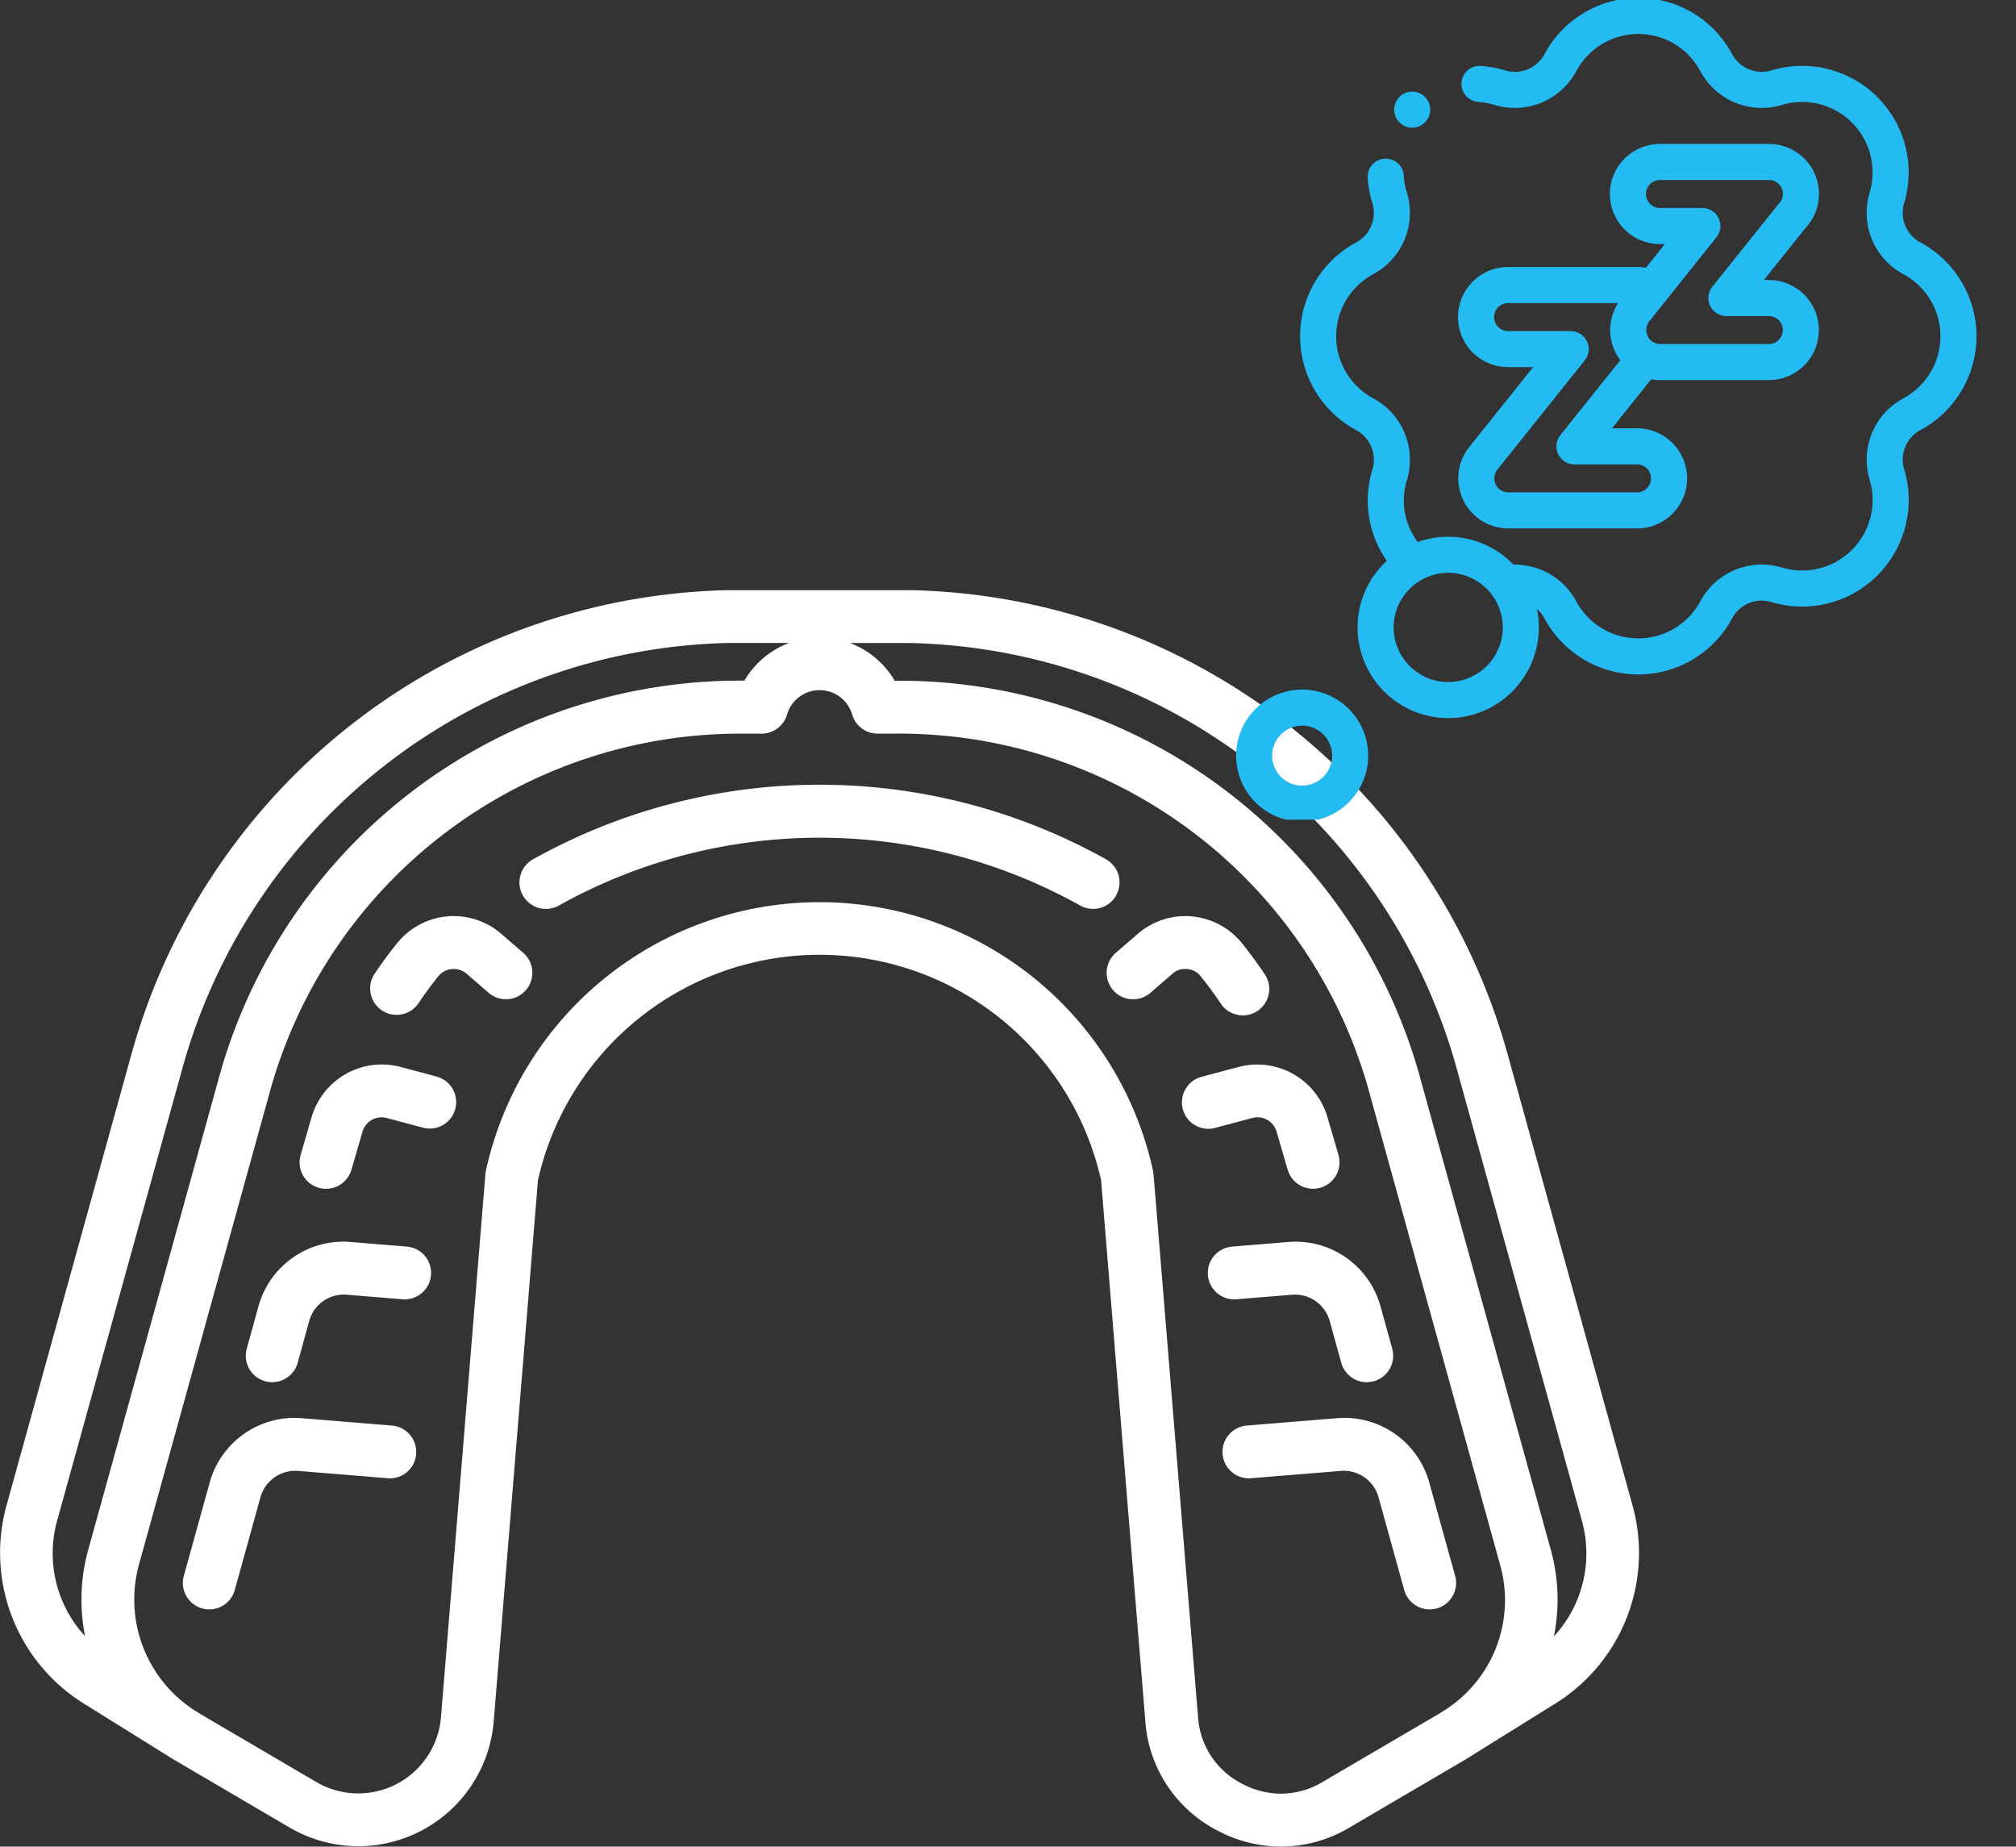 <?xml version="1.0" encoding="UTF-8"?>
<svg xmlns="http://www.w3.org/2000/svg" xmlns:xlink="http://www.w3.org/1999/xlink" width="123" height="112.644" viewBox="0 0 123 112.644">
  <rect x="0" y="0" width="123" height="112.644" fill="#333333" stroke="none"/>
  <defs>
    <style>.a{fill:#24bbf3;}.b{fill:#fff;}.c{clip-path:url(#a);}.d,.e{fill:none;stroke:#24bbf3;stroke-linecap:round;stroke-linejoin:round;stroke-width:2.2px;}.d{stroke-miterlimit:22.926;}.e{stroke-miterlimit:2.613;}</style>
    <clipPath id="a">
      <path class="a" d="M0-682.665H50v50H0Z" transform="translate(0 682.665)"></path>
    </clipPath>
  </defs>
  <g transform="translate(-594 3251)">
    <g transform="translate(588.042 -3279.358)">
      <path class="b" d="M31.346,117.055a1.6,1.6,0,0,1-1.739,1.475l-5.444-.444a2.207,2.207,0,0,0-2.318,1.619l-1.563,5.645a1.615,1.615,0,0,1-1.553,1.183,1.664,1.664,0,0,1-.431-.059,1.612,1.612,0,0,1-1.124-1.985l1.563-5.644a5.374,5.374,0,0,1,5.688-3.972l5.444.445A1.613,1.613,0,0,1,31.346,117.055ZM30.764,104.4l-3.363-.276a5.373,5.373,0,0,0-5.688,3.972l-.7,2.532a1.612,1.612,0,1,0,3.107.862l.7-2.535a2.188,2.188,0,0,1,2.318-1.617l3.361.275a1.612,1.612,0,1,0,.264-3.213Zm1.854-10.366-2.251-.6a4.464,4.464,0,0,0-5.391,3.048L24.3,98.812a1.612,1.612,0,1,0,3.1.9l.677-2.327a1.213,1.213,0,0,1,1.47-.829l2.25.6a1.613,1.613,0,0,0,.825-3.118Zm3.92-8.714a4.432,4.432,0,0,0-6.352.574q-.738.915-1.394,1.893a1.613,1.613,0,0,0,2.68,1.794q.577-.858,1.225-1.665a1.209,1.209,0,0,1,1.733-.157l1.344,1.163a1.613,1.613,0,0,0,2.108-2.442Zm58.2,39.167-1.563-5.644a5.379,5.379,0,0,0-5.689-3.972l-5.444.445a1.612,1.612,0,1,0,.264,3.213l5.445-.444a2.2,2.2,0,0,1,2.317,1.619l1.564,5.645a1.612,1.612,0,0,0,1.553,1.183,1.671,1.671,0,0,0,.431-.059,1.613,1.613,0,0,0,1.123-1.985Zm-9.965-17.149a2.2,2.2,0,0,1,2.318,1.618l.7,2.534a1.613,1.613,0,0,0,3.109-.862l-.7-2.532a5.378,5.378,0,0,0-5.689-3.972l-3.361.276a1.612,1.612,0,1,0,.263,3.213ZM80.124,97.153l2.249-.6a1.216,1.216,0,0,1,1.471.831l.677,2.325a1.612,1.612,0,1,0,3.1-.9l-.678-2.325a4.464,4.464,0,0,0-5.392-3.048l-2.249.6a1.613,1.613,0,1,0,.825,3.118Zm-1.738-9.682a1.135,1.135,0,0,1,.833.446q.648.806,1.225,1.665a1.612,1.612,0,1,0,2.68-1.794q-.656-.977-1.394-1.895a4.434,4.434,0,0,0-6.352-.572l-1.345,1.162a1.613,1.613,0,0,0,2.108,2.442l1.345-1.163A1.123,1.123,0,0,1,78.386,87.472Zm-4.325-4.505a1.615,1.615,0,0,0-.628-2.193,35.852,35.852,0,0,0-34.949,0A1.613,1.613,0,1,0,40.047,83.6a32.638,32.638,0,0,1,31.823,0,1.613,1.613,0,0,0,2.191-.629Zm26.688,49.372-4.969,3.094c-.02.013-.038.027-.057.041s-.021.01-.032.017l-.277.172-7.121,4.177A8.176,8.176,0,0,1,84.11,141h0a8.23,8.23,0,0,1-3.833-.958,8.135,8.135,0,0,1-4.439-6.678l-2.7-33.015a17.607,17.607,0,0,0-34.358,0l-2.7,33.015a8.289,8.289,0,0,1-12.454,6.474l-7.085-4.156-.244-.151c-.009-.006-.019-.006-.027-.013-.03-.018-.058-.04-.087-.06l-5.015-3.121A10.83,10.83,0,0,1,6.354,120.2l7.584-27.394A38.629,38.629,0,0,1,50.4,64.358H61.483a38.639,38.639,0,0,1,36.5,28.461l7.582,27.382a10.828,10.828,0,0,1-4.813,12.137Zm-89.6-4.168a11.387,11.387,0,0,1,.2-5.3l7.917-28.592a32.96,32.96,0,0,1,32.073-24.4h.034a5.349,5.349,0,0,1,2.723-2.3H50.433A35.382,35.382,0,0,0,17.05,93.658l-7.589,27.4a7.443,7.443,0,0,0,1.69,7.108Zm82.6,4.731.3-.189a7.956,7.956,0,0,0,3.412-8.977L89.544,95.144A29.763,29.763,0,0,0,60.58,73.109H59.5a1.612,1.612,0,0,1-1.548-1.16,2.072,2.072,0,0,0-3.978,0,1.612,1.612,0,0,1-1.549,1.162H51.336A29.764,29.764,0,0,0,22.371,95.144l-7.917,28.592a8.047,8.047,0,0,0,3.445,9l.307.191,7.047,4.133a5.063,5.063,0,0,0,7.61-3.954l2.71-33.125a1.627,1.627,0,0,1,.032-.213,20.832,20.832,0,0,1,40.7,0,1.506,1.506,0,0,1,.032.213L79.053,133.1a4.911,4.911,0,0,0,2.712,4.08,5.065,5.065,0,0,0,2.345.593h0a4.982,4.982,0,0,0,2.551-.72Zm8.707-11.84L94.87,93.669A35.394,35.394,0,0,0,61.455,67.583H57.822a5.357,5.357,0,0,1,2.724,2.3h.035a32.96,32.96,0,0,1,32.072,24.4l7.917,28.592a11.375,11.375,0,0,1,.195,5.3A7.444,7.444,0,0,0,102.454,121.061Z"></path>
    </g>
    <g transform="translate(667 -3251.002)">
      <g class="c" transform="translate(0 0.002)">
        <path class="d" d="M-52.207-123.994a5.138,5.138,0,0,0,.221,1.24,3.15,3.15,0,0,1-1.516,3.747,5.4,5.4,0,0,0,0,9.5,3.15,3.15,0,0,1,1.535,3.695,5.3,5.3,0,0,0,1.391,5.394m5.71,1.236a3.152,3.152,0,0,1,3.315,1.622,5.4,5.4,0,0,0,9.5,0,3.151,3.151,0,0,1,3.7-1.535,5.4,5.4,0,0,0,6.738-6.665,3.15,3.15,0,0,1,1.516-3.748,5.4,5.4,0,0,0,0-9.5,3.15,3.15,0,0,1-1.535-3.695,5.4,5.4,0,0,0-6.667-6.737,3.151,3.151,0,0,1-3.749-1.515,5.407,5.407,0,0,0-1.987-2.084,5.4,5.4,0,0,0-7.514,2.081,3.151,3.151,0,0,1-3.7,1.535,5.512,5.512,0,0,0-1.237-.227" transform="translate(63.755 134.77)"></path>
        <path class="d" d="M-56.069-112.137a4.44,4.44,0,0,0,4.431-4.431A4.44,4.44,0,0,0-56.069-121a4.44,4.44,0,0,0-4.431,4.431A4.44,4.44,0,0,0-56.069-112.137Z" transform="translate(71.427 154.842)"></path>
        <path class="d" d="M-37.07-74.142a2.935,2.935,0,0,0,2.93-2.93A2.935,2.935,0,0,0-37.07-80,2.935,2.935,0,0,0-40-77.071,2.935,2.935,0,0,0-37.07-74.142Z" transform="translate(43.516 123.165)"></path>
        <path class="e" d="M0,0H0" transform="translate(13.163 6.688)"></path>
        <path class="d" d="M-130.054-56.769l-4.282,5.352h3.82a1.953,1.953,0,0,1,0,3.906h-7.871a1.956,1.956,0,0,1-1.518-3.166l5.338-6.673h-3.82a1.953,1.953,0,0,1,0-3.906h7.871a2.048,2.048,0,0,1,.925.208" transform="translate(157.396 78.645)"></path>
        <path class="d" d="M-24.588-49.427a1.953,1.953,0,0,1,0-3.906h6.64a1.949,1.949,0,0,1,1.4,3.318l-3.985,4.981h2.588a1.953,1.953,0,0,1,0,3.906h-6.64a1.956,1.956,0,0,1-1.518-3.166L-22-49.427Z" transform="translate(52.864 63.214)"></path>
      </g>
    </g>
  </g>
</svg>
